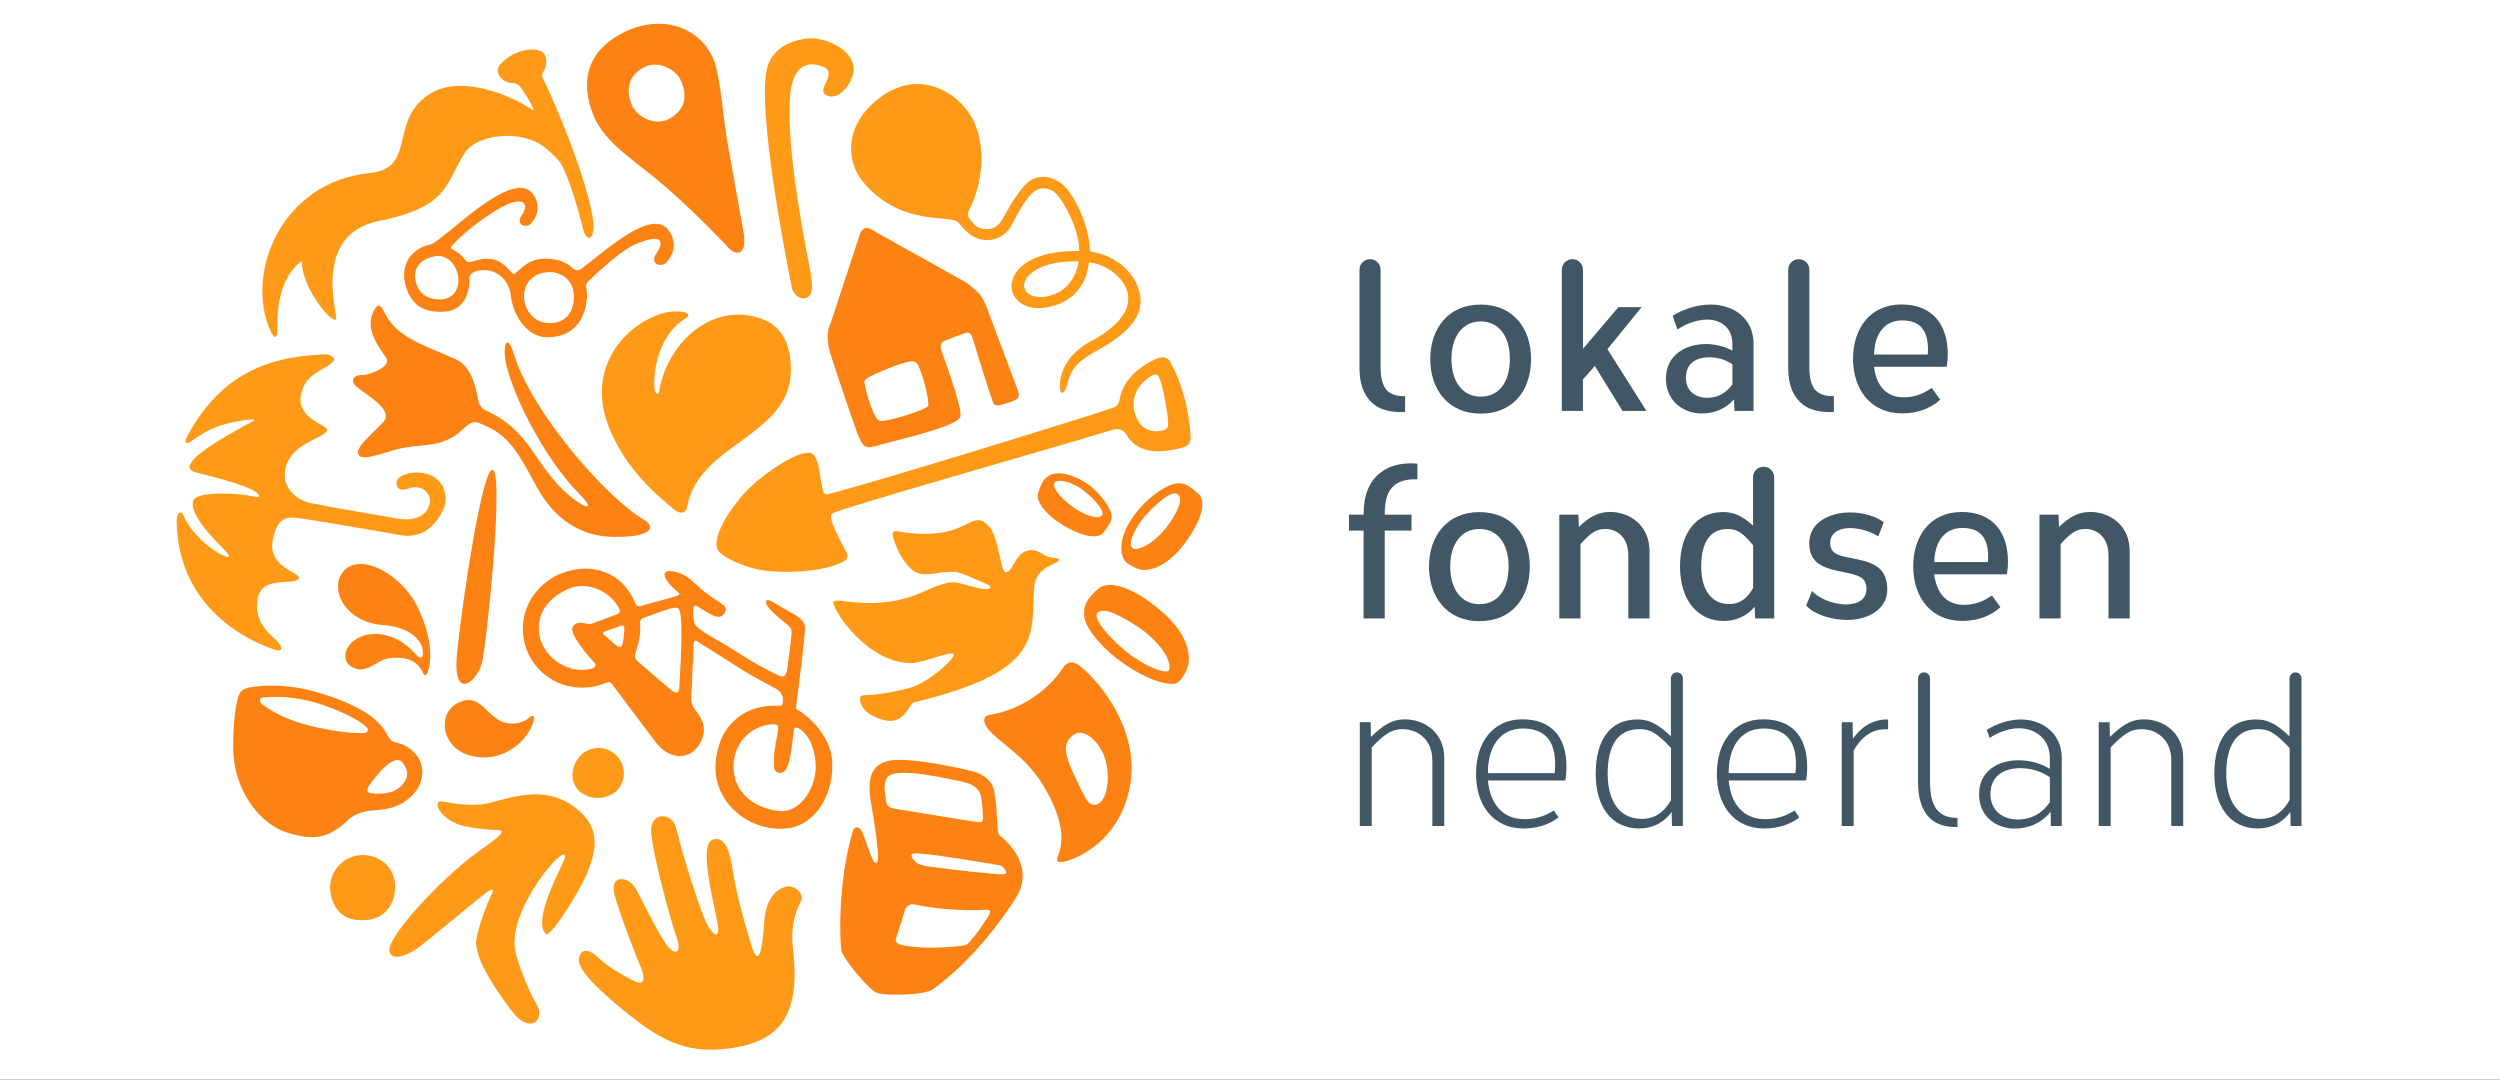 <?xml version="1.0" encoding="utf-8"?>
<!-- Generator: Adobe Illustrator 16.0.0, SVG Export Plug-In . SVG Version: 6.00 Build 0)  -->
<!DOCTYPE svg PUBLIC "-//W3C//DTD SVG 1.1//EN" "http://www.w3.org/Graphics/SVG/1.1/DTD/svg11.dtd">
<svg version="1.1" id="Layer_1" xmlns="http://www.w3.org/2000/svg" xmlns:xlink="http://www.w3.org/1999/xlink" x="0px" y="0px"
	 width="352px" height="152px" viewBox="0 0 352 152" enable-background="new 0 0 352 152" xml:space="preserve">
<rect x="0" y="0" width="352" height="152" fill="#333333" stroke="none"/>
<g>
	<defs>
		<rect id="SVGID_1_" x="-98.917" y="-87.3" width="549.833" height="326.6"/>
	</defs>
	<clipPath id="SVGID_2_">
		<use xlink:href="#SVGID_1_"  overflow="visible"/>
	</clipPath>
	<rect x="-98.917" y="-87.3" clip-path="url(#SVGID_2_)" fill="#FFFFFF" width="549.833" height="326.6"/>
	<g clip-path="url(#SVGID_2_)">
		<defs>
			<rect id="SVGID_3_" x="-98.917" y="-87.3" width="549.833" height="326.6"/>
		</defs>
		<clipPath id="SVGID_4_">
			<use xlink:href="#SVGID_3_"  overflow="visible"/>
		</clipPath>
		<path clip-path="url(#SVGID_4_)" fill="#E7372E" d="M202.696,93.063L202.696,93.063z"/>
		<path clip-path="url(#SVGID_4_)" fill="#00A151" d="M202.696,54.521L202.696,54.521z"/>
		<g clip-path="url(#SVGID_4_)">
			<g>
				<defs>
					<path id="SVGID_5_" d="M202.696,54.521L202.696,54.521z"/>
				</defs>
				<clipPath id="SVGID_6_">
					<use xlink:href="#SVGID_5_"  overflow="visible"/>
				</clipPath>
				<path clip-path="url(#SVGID_6_)" fill="#F39B96" d="M202.696,54.521L202.696,54.521z"/>
			</g>
		</g>
		<path clip-path="url(#SVGID_4_)" fill="#FB8213" d="M152.734,67.885c-2.282-1.412-4.135-1.45-4.959-0.961
			c-0.918,0.545-1.039,1.013-1.474,2.079c-0.178,0.424-0.368,0.955,0.088,1.809c0.432,0.825,1.396,2.02,3.426,3.217
			c3.605,2.135,5.174,1.469,5.52,0.997c0.873-1.195,1.275-1.689,1.165-2.524C156.375,71.537,154.884,69.217,152.734,67.885
			 M155.049,72.659c-0.792,0.536-2.825-0.394-4.173-1.412c-1.089-0.819-2.155-1.903-2.429-2.707c-0.424-1.243,1.77-1.076,3.81,0.304
			C153.378,69.601,155.951,72.049,155.049,72.659"/>
		<path clip-path="url(#SVGID_4_)" fill="#FB8213" d="M168.84,69.623c-1.375-1.243-2.006-1.651-3.127-1.567
			c-1.271,0.099-3.657,1.584-5.525,3.853c-3.219,3.912-2.25,6.451-1.85,7.012c0.467,0.646,1.986,1.269,2.376,1.305
			c0.392,0.038,3.058,0.387,6.18-3.839C170.01,72.157,169.385,70.117,168.84,69.623 M164.501,73.889
			c-1.066,1.49-2.869,3.165-4.475,3.396c-1.354,0.198-0.967-1.826,0.912-4.283c0.824-1.07,4.008-4.276,4.927-3.388
			C166.636,70.364,165.771,72.117,164.501,73.889"/>
		<path clip-path="url(#SVGID_4_)" fill="#FB8213" d="M162.934,85.552c-5.052-4.027-7.479-3.33-8.22-2.713
			c-1.748,1.466-2.124,2.396-2.073,3.781c0.059,1.562,2.104,4.273,5.02,6.41c4.288,3.137,7.208,3.491,7.982,3.158
			c0.886-0.393,1.677-2.233,1.715-2.861C167.388,92.849,167.981,89.584,162.934,85.552 M164.619,94.313
			c-0.125,0.574-2.389,0.103-5.509-2.148c-1.363-0.976-5.761-5.024-4.481-5.97c0.945-0.703,3.179,0.511,5.62,2.084
			C162.158,89.504,165.044,92.371,164.619,94.313"/>
		<path clip-path="url(#SVGID_4_)" fill="#FB8213" d="M48.612,115.831c0.346-0.308,1.286-1.595,4.277-1.757
			c2.427-0.135,4.038-0.837,5.407-2.357c1.324-1.478,1.864-4.119-0.209-5.992c-0.803-0.72-1.458-0.993-2.459-1.204
			c-0.929-0.198-1.087-1.335-1.879-2.259c-1.044-1.229-3.012-2.9-8.43-4.603c-4.77-1.497-8.473-1.177-10.205-0.865
			c-0.704,0.13-1.296,0.457-1.543,1.241c-0.326,1.026-0.704,3.045-0.739,6.9c-0.054,6.793,4.158,11.184,7.455,12.248
			C44.12,118.424,46.084,118.021,48.612,115.831 M56.634,107.33c0.945,1.116,1.039,2.308-0.429,3.587
			c-0.884,0.772-2.615,0.96-3.995,0.762c-0.985-0.135-0.162-1.19,0.032-1.454C53.254,108.817,55.568,106.068,56.634,107.33
			 M37.121,98.19c1.56-0.134,4.514-0.171,7.725,0.871c3.734,1.207,5.674,2.383,6.682,3.242c0.548,0.473,0.19,0.908-0.359,0.919
			c-1.953,0.021-4.057-0.264-6.733-0.842c-3.783-0.833-6.154-2.17-7.534-3.239C36.518,98.841,36.389,98.25,37.121,98.19"/>
		<path clip-path="url(#SVGID_4_)" fill="#FB8213" d="M112.087,99.502c0.11-0.832,0.221-1.676,0.325-2.52
			c0.538-4.307,0.951-7.808,0.929-8.677c-0.021-0.912-1.194-1.604-1.194-1.604l-3.238-1.884c0,0-1.423-0.903-0.961,0.326
			c0.196,0.542,1.632,1.805,2.818,2.738c0.76,0.606,0.712,0.886,0.667,1.547c-0.049,0.66-0.557,4.479-0.557,4.479
			s-0.053,0.89-0.4,1.218c-0.352,0.328-0.929-0.074-0.929-0.074s-2.343-1.021-5.586-3.12c-3.238-2.104-5.74-3.146-6.159-4.141
			c-0.186-0.456-0.462-2.973,0.288-2.485c0.802,0.525,1.575,0.978,2.182,1.294c1.176,0.597,1.622,0.017,1.863-0.505
			c0.199-0.435-0.11-0.816-0.473-1.059c-0.743-0.488-1.992-1.325-2.666-1.873c-1.012-0.822-2.008-2.03-3.273-2.464
			c-1.27-0.44-2.792-0.565-1.869,0.971c0.307,0.517,0.924,1.139,1.676,1.767c0.236,0.198,0.056,0.387-0.369,0.516
			c-1.331,0.408-3.567,0.957-4.942,1.381c-0.562,0.172-0.676-0.194-0.859-0.618c-1.187-2.718-3.601-4.688-7.109-4.65
			c-1.087,0.018-2.188,0.274-3.154,0.649c-3.08,1.192-5.351,4.07-5.478,7.533c-0.169,4.56,3.405,8.393,7.955,8.564
			c1.272,0.044,2.586-0.177,3.713-0.648c0.368-0.151,0.599-0.216,0.901,0.182c1.061,1.423,4.393,5.874,6.176,8.204
			c1.858,2.433,4.612,2.502,5.992,0.43c1.296-1.948,0.765-3.505-0.457-5.024c-0.494-0.628-0.594-1.192-0.566-1.768l0.346-7.685
			c0,0,0.027-0.234,0.199-0.289c0.175-0.044,0.405,0.16,0.405,0.16s4.379,2.772,6.468,4.093c1.244,0.784,3.651,2.035,4.57,2.545
			c0.752,0.418,0.94,1.08,0.918,1.654c-0.041,0.838-0.293,0.709-0.797,0.697c-0.283-0.005-0.733,0-1.029,0.021
			c-2.843,0.172-5.12,1.59-6.468,3.876c-0.812,1.37-1.339,3.77-1.186,5.467c0.445,5.102,5.404,8.462,10.078,7.91
			c4.119-0.489,6.61-4.957,6.333-9.51c-0.143-2.309-1.638-4.58-3.259-5.98c-0.524-0.453-0.886-0.808-1.442-1.086
			C112.208,99.936,112.049,99.785,112.087,99.502 M82.11,94.31c-3.206,0.146-6.371-2.689-6.245-6.009
			c0.069-1.965,1.071-3.447,2.572-4.494c1.033-0.721,2.309-1.353,3.662-1.301c2.215,0.082,4.113,1.359,5.089,3.186
			c0.199,0.37,0.009,0.692-0.305,0.805c-1.227,0.446-2.435,0.892-3.388,1.251c-0.43,0.156-0.499,0.166-1.165,0.006
			c-0.561-0.145-1.318-0.166-1.7,0.526c-0.526,0.967,2.156,4.049,3.157,5.144c0.226,0.246-0.125,0.623-0.381,0.699
			C83.044,94.228,82.649,94.288,82.11,94.31 M87.901,88.741c-0.03,0.676-0.094,1.418-0.287,2.067
			c-0.148,0.487-0.604,0.236-0.792,0.096c-0.746-0.553-1.055-0.949-1.659-1.418c-0.545-0.412-0.011-0.558,0.016-0.58l2.177-0.766
			c0.188-0.061,0.54-0.237,0.546,0.338C87.901,88.564,87.901,88.655,87.901,88.741 M89.49,91.866
			c0.352-0.94,0.616-2.083,0.647-3.018c0.016-0.37,0.005-0.747-0.021-1.123c-0.017-0.167,0.061-0.553,0.407-0.703
			c0.353-0.145,3.816-1.327,3.816-1.327s0.856-0.3,1.187,0c0.776,0.683,0.282,8.163,0.11,11.211
			c-0.054,0.898-0.661,0.641-1.208,0.185c-1.299-1.085-3.284-2.781-4.711-4.054C89.417,92.773,89.323,92.3,89.49,91.866
			 M114.842,107.519c0.198,3.253-2.094,6.856-4.91,6.679c-2.816-0.173-6.291-1.885-6.631-5.701
			c-0.309-3.508,2.188-6.321,5.445-6.521c0.374-0.01,0.877,0.028,0.83,0.554c-0.116,1.226-0.556,2.723-0.594,4.13
			c-0.029,1.12-0.126,1.906,0.532,2.115c1.579,0.5,1.81-2.348,2.271-6.009c0.056-0.435,0.458-0.37,0.719-0.203
			C114.05,103.582,114.722,105.521,114.842,107.519"/>
		<path clip-path="url(#SVGID_4_)" fill="#FB8213" d="M93.777,26.358c4.674,4.083,8.561,8.284,8.589,8.312
			c1.42,1.673,2.942,1.118,2.287-2.171c-0.279-1.417-1.197-6.874-2.04-11.364c-0.918-4.892-1.114-10.519-2.22-12.949
			c-2.124-4.663-7.502-6.091-12.455-3.688c-4.949,2.397-6.5,6.647-4.339,11.832C85.256,20.31,89.49,22.613,93.777,26.358
			 M91.095,9.292c1.496-0.604,4.046,0.215,4.881,2.282c0.837,2.067,0.424,4.057-1.858,5.211c-1.764,0.897-4.491-0.137-5.257-2.231
			C87.901,11.931,89.028,10.127,91.095,9.292"/>
		<path clip-path="url(#SVGID_4_)" fill="#FB8213" d="M90.65,73.169c-5.377-3.149-15.703-15.135-18.17-22.97
			c-1.085-3.447-1.531-1.705-1.399-0.099c0.325,3.925,5.136,14.049,10.476,19.437c2.418,2.441,0.88,2.178-1.48,0.159
			c-4.999-4.277-5.2-9.045-11.81-11.964c-0.309-0.131-0.692-0.539-0.892-1.21c-0.257-0.891-0.571-4.773-3.226-5.949
			c-4.763-2.115-8.309-3.068-10.012-6.58c-0.508-1.039-0.875-1.249-1.305-0.587c-1.774,2.743,0.567,5.479,1.573,7.041
			c0.714,1.112-2.298,2.403-3.487,2.371c-1.182-0.032-1.582,0.84-0.84,1.512c1.311,1.187,5.542,3.382,3.855,5.13
			c-2.304,2.392-3.65,3.42-3.525,4.344c0.183,1.302,3.217,0.053,5.367-0.508c3.404-0.896,5.337-0.191,8.11-1.836
			c0.923-0.551,1.501-1.33,2.132-1.722c0.593-0.373,1.049-0.325,1.321-0.219c3.804,1.474,5,2.985,8.142,8.864
			c3.174,5.944,7.643,7.179,11.007,7.214C91.898,75.656,92.354,74.171,90.65,73.169"/>
		<path clip-path="url(#SVGID_4_)" fill="#FB8213" d="M149.634,94.094c-1.144,1.745-4.607,5.66-10.398,6.589
			c-1.034,0.161-0.688,1.283-0.038,2.066c1.506,1.815,5.146,3.656,7.66,7.792c2.792,4.606,2.871,7.495,2.324,9.36
			c-0.219,0.739-0.729,1.54,0.205,1.479c0.792-0.048,2.226-0.532,3.936-1.657c3.809-2.519,5.251-6.245,5.756-8.882
			c1.679-8.774-5.468-16.082-7.329-17.273C150.992,93.085,150.277,93.117,149.634,94.094 M155.846,107.873
			c0.413,2.663-0.204,5.396-1.774,5.455c-0.997,0.086-1.646-1.799-2.87-4.308c-1.41-2.872-1.562-4.515-0.011-5.594
			C152.74,102.342,155.368,104.796,155.846,107.873"/>
		<path clip-path="url(#SVGID_4_)" fill="#FB8213" d="M116.952,49.903c1.065,3.3,3.437,10.361,3.992,11.679
			c0.736,1.74,1.38,1.484,2.562,1.154c3.283-0.918,11.118-2.645,11.7-4.019c0.446-1.06-2.62-9.241-2.62-9.241
			s-0.303-0.813-0.035-1.149c0.271-0.335,0.781-0.462,0.781-0.462s2.325-0.937,2.822-1.033c0.5-0.105,0.773,0.725,0.773,0.725
			s2.542,8.356,2.969,9.264c0.145,0.301,0.513,0.378,1.734,0c1.56-0.491,2.084-0.727,1.702-1.814
			c-0.147-0.429-0.131-0.384-4.419-11.784c0,0-0.43-1.166-1.018-1.831c-0.593-0.666-1.699-1.528-1.699-1.528l-12.928-7.22
			c0,0-0.982-0.738-1.5-0.518c-0.516,0.22-0.756,1.034-0.756,1.034l-4.049,12.328C116.963,45.49,116.001,46.963,116.952,49.903
			 M122.281,53.133c1.318-0.711,4.529-2.035,5.777-2.212c0.65-0.094,1.001,0.041,1.222,0.518c0.708,1.528,1.364,4.067,1.439,5.458
			c0.017,0.292-0.18,0.424-0.526,0.596c-1.222,0.609-4.39,1.575-5.702,1.752c-0.32,0.043-0.65,0.126-0.991-0.268
			c-0.636-0.732-1.46-3.3-1.779-5.016C121.652,53.622,121.862,53.358,122.281,53.133"/>
		<path clip-path="url(#SVGID_4_)" fill="#FB8213" d="M67.851,93.357c0.683-2.684,3.032-25.735,1.612-27.131
			c-1.423-1.39-4.481,19.127-5.123,25.874C63.695,98.846,67.169,96.05,67.851,93.357"/>
		<path clip-path="url(#SVGID_4_)" fill="#FB8213" d="M66.863,106.535c4.548,0.784,7.89-2.802,8.298-5.251
			c0.043-0.29-0.015-0.827-0.627-0.252c-0.489,0.462-1.758,1.057-3.195,0.777c-2.725-0.525-3.485-4.172-6.476-3.012
			c-2.764,1.08-2.193,3.888-2.193,3.888S63,105.864,66.863,106.535"/>
		<path clip-path="url(#SVGID_4_)" fill="#FB8213" d="M57.2,40.518c0.822,2.481,2.492,3.568,5.482,3.354
			c2.444-0.175,3.454-2.379,3.405-4.502c-0.033-1.337,1.662-1.369,2.556-1.312c2.542,0.378,3.2,2.771,3.25,3.307
			c0.269,3.058,2.331,6.095,5.095,6.122c2.64,0.026,5.324-1.265,5.665-5.675c0,0,0.048-0.495-0.088-1.16
			c-0.095-0.44-0.057-0.757,0.298-1.087c2.01-1.91,4.792-4.38,6.459-5.11c3.437-1.517,4.53-0.851,3.047,1.315
			c-0.645,0.94-0.024,1.837,1.125,1.429c1.138-0.797,2.117-2.943,0.561-4.883c-2.341-2.935-8.725,2.889-12.146,5.503
			c-0.615,0.475-1.071,0.134-1.27-0.059c-0.803-0.771-2.035-1.396-4.035-1.332c-2.261,0.078-3.168,1.343-4.081,2.091
			c-0.532,0.433-1.33-2.014-3.7-2.091c-1.595-0.048-2.513,0.65-3.012,0.43c-0.298-0.126-0.467-0.515-0.781-0.83
			c-0.392-0.386-0.945-0.719-1.495-1.055c-0.188-0.11,0.011-0.26,0.169-0.44c1.93-2.198,5.267-4.421,6.72-5.256
			c2.913-1.662,4.338-0.892,2.991,1.122c-0.583,0.873,0,1.691,1.055,1.302c1.039-0.741,1.914-2.733,0.467-4.503
			c-2.935-3.592-12.707,6.884-14.307,7.214C57.883,34.977,56.162,37.38,57.2,40.518 M76.974,38.324
			c1.836-0.172,3.503,0.913,3.766,2.755c0.263,1.809-0.335,4.438-3.415,4.413c-2.656-0.021-3.992-2.725-3.405-4.811
			C74.268,39.468,75.369,38.472,76.974,38.324 M62.073,42.156c-1.898,0.078-3.074-0.857-3.508-2.369
			c-0.542-2.102,0.687-3.326,2.596-3.691C64.812,35.398,66.071,41.997,62.073,42.156"/>
		<path clip-path="url(#SVGID_4_)" fill="#FB8213" d="M53.28,89.277c-3.986-0.306-5.954,3.297-3.75,4.624
			c1.984,1.186,3.514-0.95,5.098-1.192c2.64-0.396,4.156,0.402,4.854,1.906c0.194,0.413,0.458,0.783,0.777-0.069
			c0.446-1.204,0.768-4.457-1.415-8.984c-2.394-4.983-8.736-8.221-10.83-4.629c-1.463,2.52,0.897,6.708,5.866,7.067
			c4.212,0.312,5.882,2.476,5.64,4.259c-0.064,0.45-0.438,0.456-0.813,0.036C57.619,91.099,55.953,89.486,53.28,89.277"/>
		<path clip-path="url(#SVGID_4_)" fill="#FB8213" d="M143.338,120.685c-0.508-1.075-1.711-2.369-2.414-2.91
			c-0.293-0.221-0.408-0.457-0.436-0.812c-0.241-2.986-0.099-3.522-0.539-5.697c-0.411-2.062-2.908-2.652-2.908-2.652
			s-6.905-1.733-10.781-1.617c-3.878,0.126-4.235,2.793-3.547,6.514c0.215,1.154,1.001,5.881,0.902,7.469
			c-0.041,0.565-0.371,0.709-0.64,0.221c-0.534-0.966-1.187-3.346-1.678-4.254c-0.34-0.621-1.009-0.605-1.187-0.021
			c-2.287,7.641-1.82,16.088-1.627,17.005c0.194,0.918,3.783,5.456,5.026,5.88c1.238,0.436,6.696,0.317,7.829-0.504
			c6.923-4.989,11.756-12.913,11.999-13.402C144.415,123.723,143.987,122.075,143.338,120.685 M125.879,113.843
			c0,0-0.934-0.091-1.066-0.805c-0.064-0.371-0.194-0.812-0.257-1.714c-0.057-0.702,0.094-1.545,0.435-1.933
			c1.308-1.478,8.693,0.307,10.621,0.703c2.475,0.499,2.548,2.165,2.596,2.508c0.121,0.898,0.193,1.889,0.188,2.54
			c-0.005,0.617-0.266,0.666-0.875,0.596C136.905,115.675,125.879,113.843,125.879,113.843 M135.233,133.189
			c-3.343,0.387-6.318,0.296-8.191-0.113c-1.216-0.269-0.891-0.917-0.891-0.917l1.181-3.695c0,0,0.198-1.37,1.412-1.111
			c4.253,0.903,8.633,0.849,10.202,0.735c0.536-0.037,0.563,0.36,0.268,0.828c-0.373,0.584-0.902,1.401-1.375,2.055
			c-0.462,0.63-0.945,1.219-1.292,1.634C136.25,132.964,135.981,133.098,135.233,133.189 M141.353,123.095
			c-0.732,0.108-8.298-0.751-9.437-0.95c-1.363-0.231-2.711-0.104-3.442-1.314c-0.604-1.005,0.835-0.64,2.272-0.533
			c1.407,0.106,9.638,1.445,10.068,1.547C141.238,121.946,142.148,122.982,141.353,123.095"/>
		<path clip-path="url(#SVGID_4_)" fill="#425765" d="M215.574,50.553c0,4.293-2.433,7.686-7.096,7.686
			c-4.628,0-7.097-3.469-7.097-7.686c0-4.218,2.469-7.669,7.097-7.669C213.029,42.884,215.574,46.199,215.574,50.553
			 M204.367,50.553c0,3.254,1.621,5.294,4.111,5.294c2.536,0,4.109-1.973,4.109-5.294c0-3.358-1.638-5.294-4.109-5.294
			C205.988,45.259,204.367,47.296,204.367,50.553"/>
		<path clip-path="url(#SVGID_4_)" fill="#425765" d="M235.511,44.475c1.434-0.929,3.447-1.595,5.341-1.595
			c3.083,0,6.047,1.814,6.047,5.522v9.456h-2.688l-0.061-1.638c-1.208,1.385-2.861,2-4.532,2c-2.604,0-5.058-1.764-5.058-4.881
			c0-3.356,2.761-4.895,5.622-4.895c1.311,0,2.685,0.341,3.731,0.918v-1.023c-0.032-2.309-1.734-3.342-3.533-3.342
			c-1.493,0-3.124,0.649-4.198,1.406L235.511,44.475z M243.924,51.3c-0.919-0.65-2.09-0.996-3.259-0.996
			c-1.757,0-3.291,0.797-3.291,2.864c0,1.92,1.386,2.838,2.98,2.838c1.309,0,2.521-0.457,3.569-1.89V51.3z"/>
		<path clip-path="url(#SVGID_4_)" fill="#425765" d="M273.188,56.267c-1.268,1.186-3.15,1.938-5.347,1.938
			c-4.494,0-6.933-3.407-6.933-7.682c0-4.188,2.33-7.656,6.829-7.656c4.247,0,6.509,2.72,6.509,7.005
			c0,0.499-0.039,1.144-0.135,1.769h-10.245c0.311,2.696,1.776,4.25,3.989,4.295c1.343,0.065,2.77-0.352,4.135-1.315L273.188,56.267
			z M271.433,49.919c0.021-0.257,0.026-0.51,0.026-0.736c0-2.926-1.344-4.07-3.657-4.07c-2.464,0-3.802,1.898-3.919,4.564
			l-0.006,0.242H271.433z"/>
		<path clip-path="url(#SVGID_4_)" fill="#425765" d="M199.566,67.486c-1.567-0.048-2.689,0.274-3.458,1.05
			c-0.812,0.802-1.132,2.008-1.138,3.933h3.77v2.236h-3.77v12.373h-2.98V74.705h-2.052v-2.236h2.052
			c0.005-2.8,0.79-4.663,2.352-5.895c1.059-0.875,2.593-1.337,4.308-1.337c0.3,0,0.605,0.02,0.917,0.045V67.486z"/>
		<path clip-path="url(#SVGID_4_)" fill="#425765" d="M215.396,79.773c0,4.297-2.433,7.689-7.094,7.689
			c-4.623,0-7.099-3.475-7.099-7.689c0-4.217,2.476-7.67,7.099-7.67C212.852,72.104,215.396,75.42,215.396,79.773 M204.19,79.773
			c0,3.255,1.621,5.295,4.112,5.295c2.534,0,4.107-1.976,4.107-5.295c0-3.358-1.632-5.294-4.107-5.294
			C205.812,74.479,204.19,76.52,204.19,79.773"/>
		<path clip-path="url(#SVGID_4_)" fill="#425765" d="M222.301,74.189c1.386-1.31,2.604-2.107,4.393-2.107
			c2.675,0,5.558,1.789,5.558,5.522v9.473h-2.985v-8.88c0-2.601-1.647-3.718-3.245-3.718c-1.233,0-2.006,0.497-3.488,2.124v10.474
			h-2.985V72.468h2.69L222.301,74.189z"/>
		<path clip-path="url(#SVGID_4_)" fill="#425765" d="M255.141,83.205c0.806,0.956,2.851,1.895,4.817,1.895
			c1.595,0,2.839-0.676,2.839-2.195c0-1.718-1.335-1.938-2.984-2.299c-2.889-0.568-5.074-1.126-5.074-4.15
			c0-2.891,2.851-4.306,5.767-4.306c1.734,0,3.556,0.502,4.73,1.375l-0.772,2.003c-1.025-0.692-2.653-1.167-3.994-1.179
			c-1.537,0-2.778,0.699-2.778,2.092c0,1.346,0.945,1.709,2.186,1.978c3.072,0.62,5.853,0.929,5.853,4.577
			c0,2.895-2.845,4.291-5.644,4.291c-2.157,0-4.596-0.74-5.783-2.024L255.141,83.205z"/>
		<path clip-path="url(#SVGID_4_)" fill="#425765" d="M281.661,85.487c-1.269,1.186-3.153,1.938-5.344,1.938
			c-4.5,0-6.937-3.41-6.937-7.678c0-4.191,2.336-7.66,6.83-7.66c4.253,0,6.513,2.722,6.513,7.004c0,0.5-0.042,1.145-0.14,1.771
			H272.34c0.315,2.691,1.776,4.248,3.994,4.291c1.343,0.069,2.771-0.344,4.135-1.311L281.661,85.487z M279.904,79.14
			c0.021-0.257,0.027-0.51,0.027-0.735c0-2.926-1.337-4.069-3.65-4.069c-2.467,0-3.802,1.897-3.927,4.563l-0.005,0.241H279.904z"/>
		<path clip-path="url(#SVGID_4_)" fill="#425765" d="M289.907,74.189c1.385-1.31,2.605-2.107,4.393-2.107
			c2.675,0,5.559,1.789,5.559,5.522v9.473h-2.986v-8.88c0-2.601-1.648-3.718-3.243-3.718c-1.235,0-2.009,0.497-3.49,2.124v10.474
			h-2.984V72.468h2.689L289.907,74.189z"/>
		<path clip-path="url(#SVGID_4_)" fill="#425765" d="M193.027,103.764c1.652-1.595,2.899-2.476,4.815-2.476
			c2.653,0,5.51,1.811,5.51,5.425v9.59h-1.681v-9.296c0-2.926-2.144-4.343-4.166-4.343c-1.616,0-2.584,0.725-4.366,2.566v11.072
			h-1.681V101.69h1.535L193.027,103.764z"/>
		<path clip-path="url(#SVGID_4_)" fill="#425765" d="M219.445,115.096c-1.326,1.013-3.066,1.556-4.925,1.556
			c-4.278,0-6.695-3.275-6.695-7.7c0-4.306,2.261-7.672,6.539-7.672c3.946,0,6.192,2.33,6.192,6.699
			c0,0.506-0.043,1.231-0.155,1.913h-10.896c0.284,3.339,2.121,5.423,5.025,5.443c1.419,0.038,2.88-0.321,4.242-1.224
			L219.445,115.096z M218.902,108.855c0.047-0.457,0.064-0.92,0.064-1.262c0-3.561-1.703-5.017-4.569-5.017
			c-3.132,0-4.833,2.493-4.892,5.95v0.328H218.902z"/>
		<path clip-path="url(#SVGID_4_)" fill="#425765" d="M253.347,115.096c-1.326,1.013-3.069,1.556-4.928,1.556
			c-4.281,0-6.69-3.275-6.69-7.7c0-4.306,2.261-7.672,6.534-7.672c3.951,0,6.19,2.33,6.19,6.699c0,0.506-0.043,1.231-0.151,1.913
			h-10.899c0.285,3.339,2.121,5.423,5.026,5.443c1.418,0.038,2.883-0.321,4.248-1.224L253.347,115.096z M252.799,108.855
			c0.049-0.457,0.071-0.92,0.071-1.262c0-3.561-1.708-5.017-4.571-5.017c-3.129,0-4.836,2.493-4.896,5.95v0.328H252.799z"/>
		<path clip-path="url(#SVGID_4_)" fill="#425765" d="M265.841,102.686l-0.449-0.006c-1.579,0-3.18,0.854-4.399,2.996v10.627h-1.679
			V101.69h1.535l0.038,2.348c1.202-1.782,2.926-2.722,4.687-2.732l0.268,0.004V102.686z"/>
		<path clip-path="url(#SVGID_4_)" fill="#425765" d="M279.727,102.776c1.296-0.837,3.083-1.476,4.817-1.476
			c2.857,0,5.75,1.824,5.75,5.423v9.579h-1.535l-0.026-1.993c-1.374,1.671-3.211,2.358-5.048,2.358
			c-2.614,0-5.031-1.688-5.031-4.801c0-3.356,2.707-4.821,5.559-4.821c1.552,0,3.198,0.451,4.403,1.218v-1.573
			c-0.017-2.775-2.182-4.149-4.312-4.149c-1.493,0-3.045,0.605-4.156,1.358L279.727,102.776z M288.624,109.456
			c-1.138-0.843-2.662-1.3-4.165-1.3c-2.229,0-4.205,1.048-4.205,3.63c0,2.395,1.783,3.599,3.824,3.599
			c1.68,0,3.269-0.629,4.546-2.438V109.456z"/>
		<path clip-path="url(#SVGID_4_)" fill="#425765" d="M297.071,103.764c1.653-1.595,2.899-2.476,4.816-2.476
			c2.653,0,5.51,1.811,5.51,5.425v9.59h-1.682v-9.296c0-2.926-2.143-4.343-4.161-4.343c-1.621,0-2.588,0.725-4.371,2.566v11.072
			h-1.681V101.69h1.536L297.071,103.764z"/>
		<path clip-path="url(#SVGID_4_)" fill="#425765" d="M323.208,94.668c-0.46,0-0.842,0.376-0.842,0.843v8.157
			c-2.099-1.971-3.253-2.367-4.72-2.367c-3.898-0.006-5.869,2.958-5.869,7.667c0,4.628,2.256,7.679,6.123,7.679
			c1.447,0,3.231-0.5,4.585-2.319l0.03,1.976h1.537V95.511C324.053,95.044,323.671,94.668,323.208,94.668 M318.269,115.299
			c-3.194,0-4.811-2.588-4.811-6.327c0-3.901,1.331-6.308,4.506-6.308c1.375,0,2.304,0.387,4.413,2.652v7.329
			C321.159,114.81,319.602,115.299,318.269,115.299"/>
		<path clip-path="url(#SVGID_4_)" fill="#425765" d="M272.661,113.918c-0.633-0.854-0.913-2.132-0.913-3.754V95.511
			c0-0.46-0.381-0.843-0.843-0.843c-0.466,0-0.843,0.383-0.843,0.843v14.653c0,2.084,0.462,3.7,1.455,4.812
			c0.892,1.02,2.314,1.525,4.103,1.466v-1.283C274.246,115.169,273.284,114.751,272.661,113.918"/>
		<path clip-path="url(#SVGID_4_)" fill="#425765" d="M236.106,94.668c-0.462,0-0.844,0.376-0.844,0.843v8.157
			c-2.1-1.971-3.253-2.367-4.719-2.367c-3.898-0.006-5.869,2.958-5.869,7.667c0,4.628,2.254,7.679,6.121,7.679
			c1.448,0,3.232-0.5,4.585-2.319l0.033,1.976h1.536V95.511C236.95,95.044,236.567,94.668,236.106,94.668 M231.171,115.299
			c-3.194,0-4.811-2.588-4.811-6.327c0-3.901,1.327-6.308,4.5-6.308c1.375,0,2.303,0.387,4.419,2.652v7.329
			C234.055,114.81,232.497,115.299,231.171,115.299"/>
		<path clip-path="url(#SVGID_4_)" fill="#425765" d="M248.316,65.714c-0.822,0-1.492,0.663-1.492,1.49v6.79
			c-1.692-1.506-2.853-1.893-4.205-1.893c-3.668-0.005-6.071,2.822-6.071,7.644c0,4.889,2.57,7.688,6.168,7.688
			c1.455,0,3.125-0.526,4.339-2.009l0.069,1.659h2.684V67.204C249.808,66.377,249.137,65.714,248.316,65.714 M246.839,82.753
			c-0.965,1.844-2.218,2.298-3.376,2.298c-2.524,0-3.932-2.045-3.932-5.29c0-3.364,1.219-5.279,3.727-5.279
			c1.188,0,2.02,0.387,3.581,2.293V82.753z"/>
		<path clip-path="url(#SVGID_4_)" fill="#425765" d="M255.537,54.835c-0.536-0.666-0.777-1.694-0.777-3.053V37.983
			c0-0.828-0.666-1.493-1.492-1.493c-0.823,0-1.489,0.666-1.489,1.493v13.799c0,2.215,0.575,3.827,1.768,4.927
			c0.934,0.891,2.372,1.313,4.032,1.313c0.203,0,0.413-0.006,0.629-0.021V55.78C256.972,55.802,256.103,55.512,255.537,54.835"/>
		<path clip-path="url(#SVGID_4_)" fill="#425765" d="M226.328,49.165l4.806-5.917h-3.265l-4.987,5.866V37.98
			c0-0.819-0.661-1.49-1.487-1.49c-0.828,0-1.493,0.671-1.493,1.49v19.878h2.98V53.42l1.674-1.885l3.889,6.323h3.377L226.328,49.165
			z"/>
		<path clip-path="url(#SVGID_4_)" fill="#425765" d="M195.169,54.835c-0.537-0.666-0.779-1.694-0.779-3.053V37.983
			c0-0.828-0.666-1.493-1.486-1.493c-0.826,0-1.492,0.666-1.492,1.493v13.799c0,2.215,0.579,3.827,1.768,4.927
			c0.933,0.891,2.372,1.313,4.031,1.313c0.203,0,0.413-0.006,0.628-0.021V55.78C196.602,55.802,195.733,55.512,195.169,54.835"/>
		<path clip-path="url(#SVGID_4_)" fill="#FE9A17" d="M87.329,110.718c1.012-1.681,0.466-3.877-1.214-4.892
			c-1.688-1.016-3.882-0.468-4.895,1.214c-1.012,1.686-0.792,3.747,0.892,4.768C83.798,112.817,86.317,112.399,87.329,110.718"/>
		<path clip-path="url(#SVGID_4_)" fill="#FE9A17" d="M55.563,124.008c-0.374-2.508-2.992-4.049-5.467-3.513
			c-2.48,0.538-4.051,2.991-3.514,5.474c0.539,2.473,2.145,3.988,5.465,3.505C54.557,129.115,55.963,126.683,55.563,124.008"/>
		<path clip-path="url(#SVGID_4_)" fill="#FE9A17" d="M81.882,114.487c-5.187-5.048-11.473-1.349-14.401-1.197
			c-3.719,0.198-5.268-0.79-5.781-0.328c-0.516,0.463,0.755,2.878,4.18,3.469c1.412,0.247,3.275,0.441,4.03,0.43
			c2.325-0.021-1.557,2.154-4.062,4.178c-5.104,4.119-11.222,10.986-11.021,12.785c0.205,1.798,2.905,0.493,4.153-0.456
			c2.483-1.896,7.493-6.191,9.681-7.818c0.808-0.607,0.803-0.134,0.693,0.091c-0.787,1.584-2.094,5.041-2.314,6.83
			c-0.105,0.848,0.456,2.459,0.741,3.13c0.886,2.077,3.587,5.972,4.685,7.233c2.349,2.711,4.344,0.628,3.063-1.466
			c-1.071-1.763-2.723-5.896-3.007-7.663c-0.985-6.04,7.676-15.73,6.994-12.881c-0.215,0.924-4.675,8.661-2.666,10.68
			c0.609,0.617,4.519-5.653,5.557-7.984C84.161,119.594,84.332,116.872,81.882,114.487"/>
		<path clip-path="url(#SVGID_4_)" fill="#FE9A17" d="M112.734,126.998c0.655-1.127-0.902-2.497-2.115-2.143
			c-2.304,0.66-2.876,3.141-3.006,4.908c-0.336,4.677-0.875,6.647-1.971,2.867c-1.099-3.791-2.005-7.023-2.414-9.794
			c-0.417-2.845-1.104-5.257-2.923-4.591c-1.893,0.696,0.099,8.564,0.692,11.528c0.609,3.027-0.913,1.792-1.863-0.59
			c-1.144-2.879-2.859-8.271-3.934-12.593c-0.577-2.335-3.75-2.313-3.517,0.635c0.274,3.543,3.065,13.342,3.412,14.244
			c1.15,3.022-0.169,3.313-1.599,1.025c-1.26-2.003-2.714-4.961-3.76-6.98c-0.286-0.562-0.722-1.046-0.848-1.17
			c-0.803-0.783-3.144-1.182-2.304,1.848c0.835,3.027,3.179,8.908,3.59,9.853c0.413,0.944,1.011,3.018-0.867,2.084
			c-2.409-1.192-4.049-2.31-5.204-3.422c-0.846-0.815-1.847-1.12-2.264-0.515c-0.733,1.047-0.807,2.519,5.84,7.962
			c5.018,4.118,8.648,6.3,14.975,5.467c7.585-0.987,10.068-5.079,8.98-14.224C111.306,130.634,111.967,128.32,112.734,126.998"/>
		<path clip-path="url(#SVGID_4_)" fill="#FE9A17" d="M96.704,71.548c1.105-6.113,6.604-8.137,11.002-12.097
			c2.15-1.942,3.915-4.325,3.624-8.237c-0.204-2.766-1.089-6.003-5.839-6.785c-6.237-1.028-11.658,4.382-12.702,10.75
			c-0.083,0.504-0.489,0.269-0.583-0.226c-0.314-1.647,0.121-7.565,4.299-10.105c0.858-0.523,0.407-0.964-1.247-1.007
			c-2.727-0.078-6.966,2.215-9.013,5.839c-2.958,5.242-1.143,10.415,1.884,14.968c2.212,3.315,5.182,5.75,6.71,7.036
			C95.912,72.581,96.604,72.109,96.704,71.548"/>
		<path clip-path="url(#SVGID_4_)" fill="#FE9A17" d="M157.653,56.197c-0.104,0.588-0.371,0.993-0.813,1.154
			c-4.542,1.621-39.71,12.371-40.551,12.267c-0.926-0.116-0.55-5.263-2.085-5.812c-1.528-0.55-6.151,2.467-8.615,4.832
			c-2.277,2.183-5.372,6.674-4.585,8.645c0.493,1.229,4.354,2.872,7.25,3.125c4.235,0.376,8.211-0.21,10.315-1.234
			c0.692-0.336,0.964-0.73,0.634-1.364c-0.951-1.847-2.723-4.964-2.062-5.498c0.813-0.661,35.481-10.473,39.412-11.768
			c0.956-0.311,1.638-0.015,2.008,0.623c1.824,3.128,5.465,2.424,7.561,1.963c0.572-0.126,1.587-0.389,1.522-1.622
			c-0.104-2.107-0.622-6.521-2.92-10.64c-0.197-0.357-0.83-0.864-2.017-0.308C161.017,51.34,158.206,53.066,157.653,56.197
			 M163.205,53.144c0.582,1.358,1.237,5.042,1.28,6.516c0.021,0.615-0.269,0.819-0.809,0.956c-1.18,0.309-3.364,0.171-3.987-2.881
			c-0.515-2.566,1.458-4.312,2.532-4.868C162.711,52.615,163.017,52.703,163.205,53.144"/>
		<path clip-path="url(#SVGID_4_)" fill="#FE9A17" d="M111.507,40.544c0.209,0.991,1.249,1.761,2.089,1.37
			c1.21-0.564,0.604-2.908,0.483-3.864c-0.042-0.376-3.568-16.809-2.813-24.727c0.262-2.805,1.427-5.031,4.429-4.008
			c2.502,0.851-0.671,3.122,0.485,3.981c1.088,0.808,2.755-0.078,3.689-2.167c1.659-3.729-3.557-5.995-6.164-5.708
			c-1.551,0.169-4.421,0.83-5.514,3.574C106.068,14.302,111.507,40.544,111.507,40.544"/>
		<path clip-path="url(#SVGID_4_)" fill="#FE9A17" d="M38.749,90.013c-1.184-1.089-2.784-2.581-2.548-5.229
			c0.352-3.958,4.862-2.244,5.85-3.285c0.707-0.742-4.43-1.516-3.654-5.416c0.531-2.725,1.533-3.375,3.297-3.181
			c1.767,0.19,12.412,2.033,14.726,2.451c2.717,0.483,4.921-1.039,6.07-3.82c0.505-1.216,0.247-3.2-1.149-4.212
			c-2.013-1.469-5.482-0.666-5.514,0.615c-0.035,1.506,1.589,0.87,1.589,0.87c2.01-0.77,3.442,0.741,3.056,2.193
			c-0.763,2.881-4.618,2-4.618,2s-10.348-1.78-12.146-2.171c-1.804-0.384-3.694-1.88-3.608-4.062
			c0.188-4.397,5.719-4.97,5.944-6.212c0.132-0.722-4.045-1.49-3.705-4.607c0.399-3.592,3.485-3.681,4.669-5.171
			c0.22-0.274-0.33-0.972-1.447-0.894c-5.042,0.347-13.679,0.961-19.303,11.749c-0.38,0.725,0.069,0.935,0.588,0.551
			c3.182-2.366,5.657-2.787,8.422-3.117c0.45-0.056,0.534,0.021,0.483,0.137c-0.085,0.21-12.393,6.17-8.175,7.308
			c2.365,0.636,8.851,2.131,8.892,3.342c0.011,0.304-1.271-0.078-1.976-0.167c-2.425-0.294-7.048-0.456-7.33,0.953
			c-0.421,2.095,3.488,5.784,4.554,6.906c0.682,0.714,0.66,1.023,0.067,0.804c-2.282-0.852-4.954-3.438-6.016-5.883
			c-0.242-0.566-0.924-0.44-0.892,1.061c0.282,12.776,11.13,17.072,13.764,17.936C40.029,91.91,39.82,91.006,38.749,90.013"/>
		<path clip-path="url(#SVGID_4_)" fill="#FE9A17" d="M77.573,13.456c-0.411-0.935-0.741-1.665-1.044-2.23
			c-0.143-0.275-0.347-0.655-0.075-1.05c0.268-0.402,0.4-0.644,0.432-1.028c0.126-1.437-0.311-2.161-1.984-2.177
			c-1.672-0.017-3.442,0.934-4.454,2.077c-0.961,1.082,0.137,2.628,1.81,2.666c0.555,0.016,0.886,0.374,1.028,0.567
			c0.515,0.698,1.144,1.709,1.474,2.33c0.121,0.231,0.61,1.127,0.186,0.843c-3.402-2.309-10.012-4.728-14.042-2.449
			c-6.505,3.686-1.947,10.656-8.87,11.361C39.53,25.636,34.461,38.573,38.08,46.58c0.604,1.329,0.977,0.961,0.961-0.078
			c-0.032-2.182,0.026-7.297,3.49-9.783c-0.253,3.503,4.333,9.195,4.816,8.177c0.226-0.467-3.479-11.861,5.949-13.767
			c9.877-2.003,9.349-5.147,12.114-9.562c1.667-2.651,8.105-3.563,11.595-0.572c0.508,0.435,1.783,1.61,2.156,2.359
			c1.531,3.039,2.899,8.742,2.899,8.742c0.384,1.893,1.539,1.874,1.512-0.284C83.543,29.65,81.758,22.941,77.573,13.456"/>
		<path clip-path="url(#SVGID_4_)" fill="#FE9A17" d="M135.188,31.618c0.725,0.924,1.647,1.732,2.722,2.04
			c1.669,0.479,3.61-0.226,4.486-1.892c1.155-2.194,2.594-5,4.172-5.22c0.896-0.125,1.75,0.25,2.288,0.881
			c1.206,1.415,3.079,4.972,3.106,7.907c-0.426,0.004-1.203,0.021-1.665,0.045c-3.914,0.196-6.768,1.595-7.632,3.731
			c-0.473,1.171-0.237,2.381,0.644,3.227c1.165,1.123,3.101,1.353,5.321,0.634c2.218-0.719,3.746-2.304,4.423-4.585
			c0.12-0.418,0.214-0.996,0.279-1.442c3.557,0.237,10.325,5.765,0.188,11.152c-3.146,1.67-4.295,4.246-4.295,6.24
			c0.005,1.588,0.732,0.968,0.975-0.032c0.693-2.876,2.024-3.695,4.602-5.13c6.379-3.552,6.317-6.638,5.277-9.083
			c-0.746-1.771-2.837-4.112-6.631-4.707c-0.011-3.235-1.758-7.066-3.347-8.923c-0.891-1.039-2.387-1.721-3.722-1.531
			c-1.419,0.205-2.167,1.028-3.641,3.2c-1.705,2.519-1.857,4.642-4.607,4.039c-0.601-0.134-1.106-0.64-1.64-1.375
			c-0.301-0.408-0.242-0.864,0.051-1.415c1.334-2.518,2.488-7.533,0.813-11.749c-1.672-4.217-7.439-8.078-13.021-4.196
			c-5.718,3.976-5.125,9.33-2.913,12.052c4.315,5.324,9.797,5.064,12.563,5.445C134.62,31.019,134.878,31.226,135.188,31.618
			 M147.909,41.618c-1.517,0.44-2.676,0.159-3.315-0.45c-0.374-0.363-0.523-0.997-0.298-1.539c0.471-1.166,2.328-2.613,6.089-2.8
			c0.368-0.021,1.144-0.021,1.496-0.027C151.824,37.1,151.43,40.601,147.909,41.618"/>
		<path clip-path="url(#SVGID_4_)" fill="#FE9A17" d="M143.587,78.176c-0.819,0.829-1.219,2.441-1.984,2.388
			c-0.765-0.059-0.929-4.91-2.354-6.446c-2.708-2.919-2.687,2.475-12.959,0.682c-0.462-0.075-0.666,0.15-0.62,0.456
			c0.153,1.118,1.711,5.131,3.952,5.548c1.111,0.211,2.864-0.299,4.548-0.295c0.864,0.033,1.684,0.381,2.792,0.877
			c1.688,0.751,2.606,1.051,2.464,1.331c-0.268,0.506-1.6,0.15-4.432-0.629c-1.149-0.317-2.451,0.103-5.262,1.343
			c-6.465,2.852-11.952,0.562-12.366,1.289c-0.411,0.725,4.674,8.863,11.163,8.634c1.56-0.061,5.383-1.762,5.741-1.258
			c0.351,0.501-3.531,4.045-6.191,4.763c-2.459,0.666-5.083,1.016-6.422,1.032c-0.11,0-0.587-0.017-0.566,0.537
			c0.021,0.622,0.405,1.642,1.715,2.319c4.58,2.373,4.969-1.633,5.96-1.874c18.479-4.457,16.363-9.59,16.846-16.226
			c0.226-3.059,3.732-3.223,3.49-3.889c-0.11-0.293-1.39-0.116-2.158-0.656C145.776,77.29,144.616,77.181,143.587,78.176"/>
	</g>
</g>
</svg>
